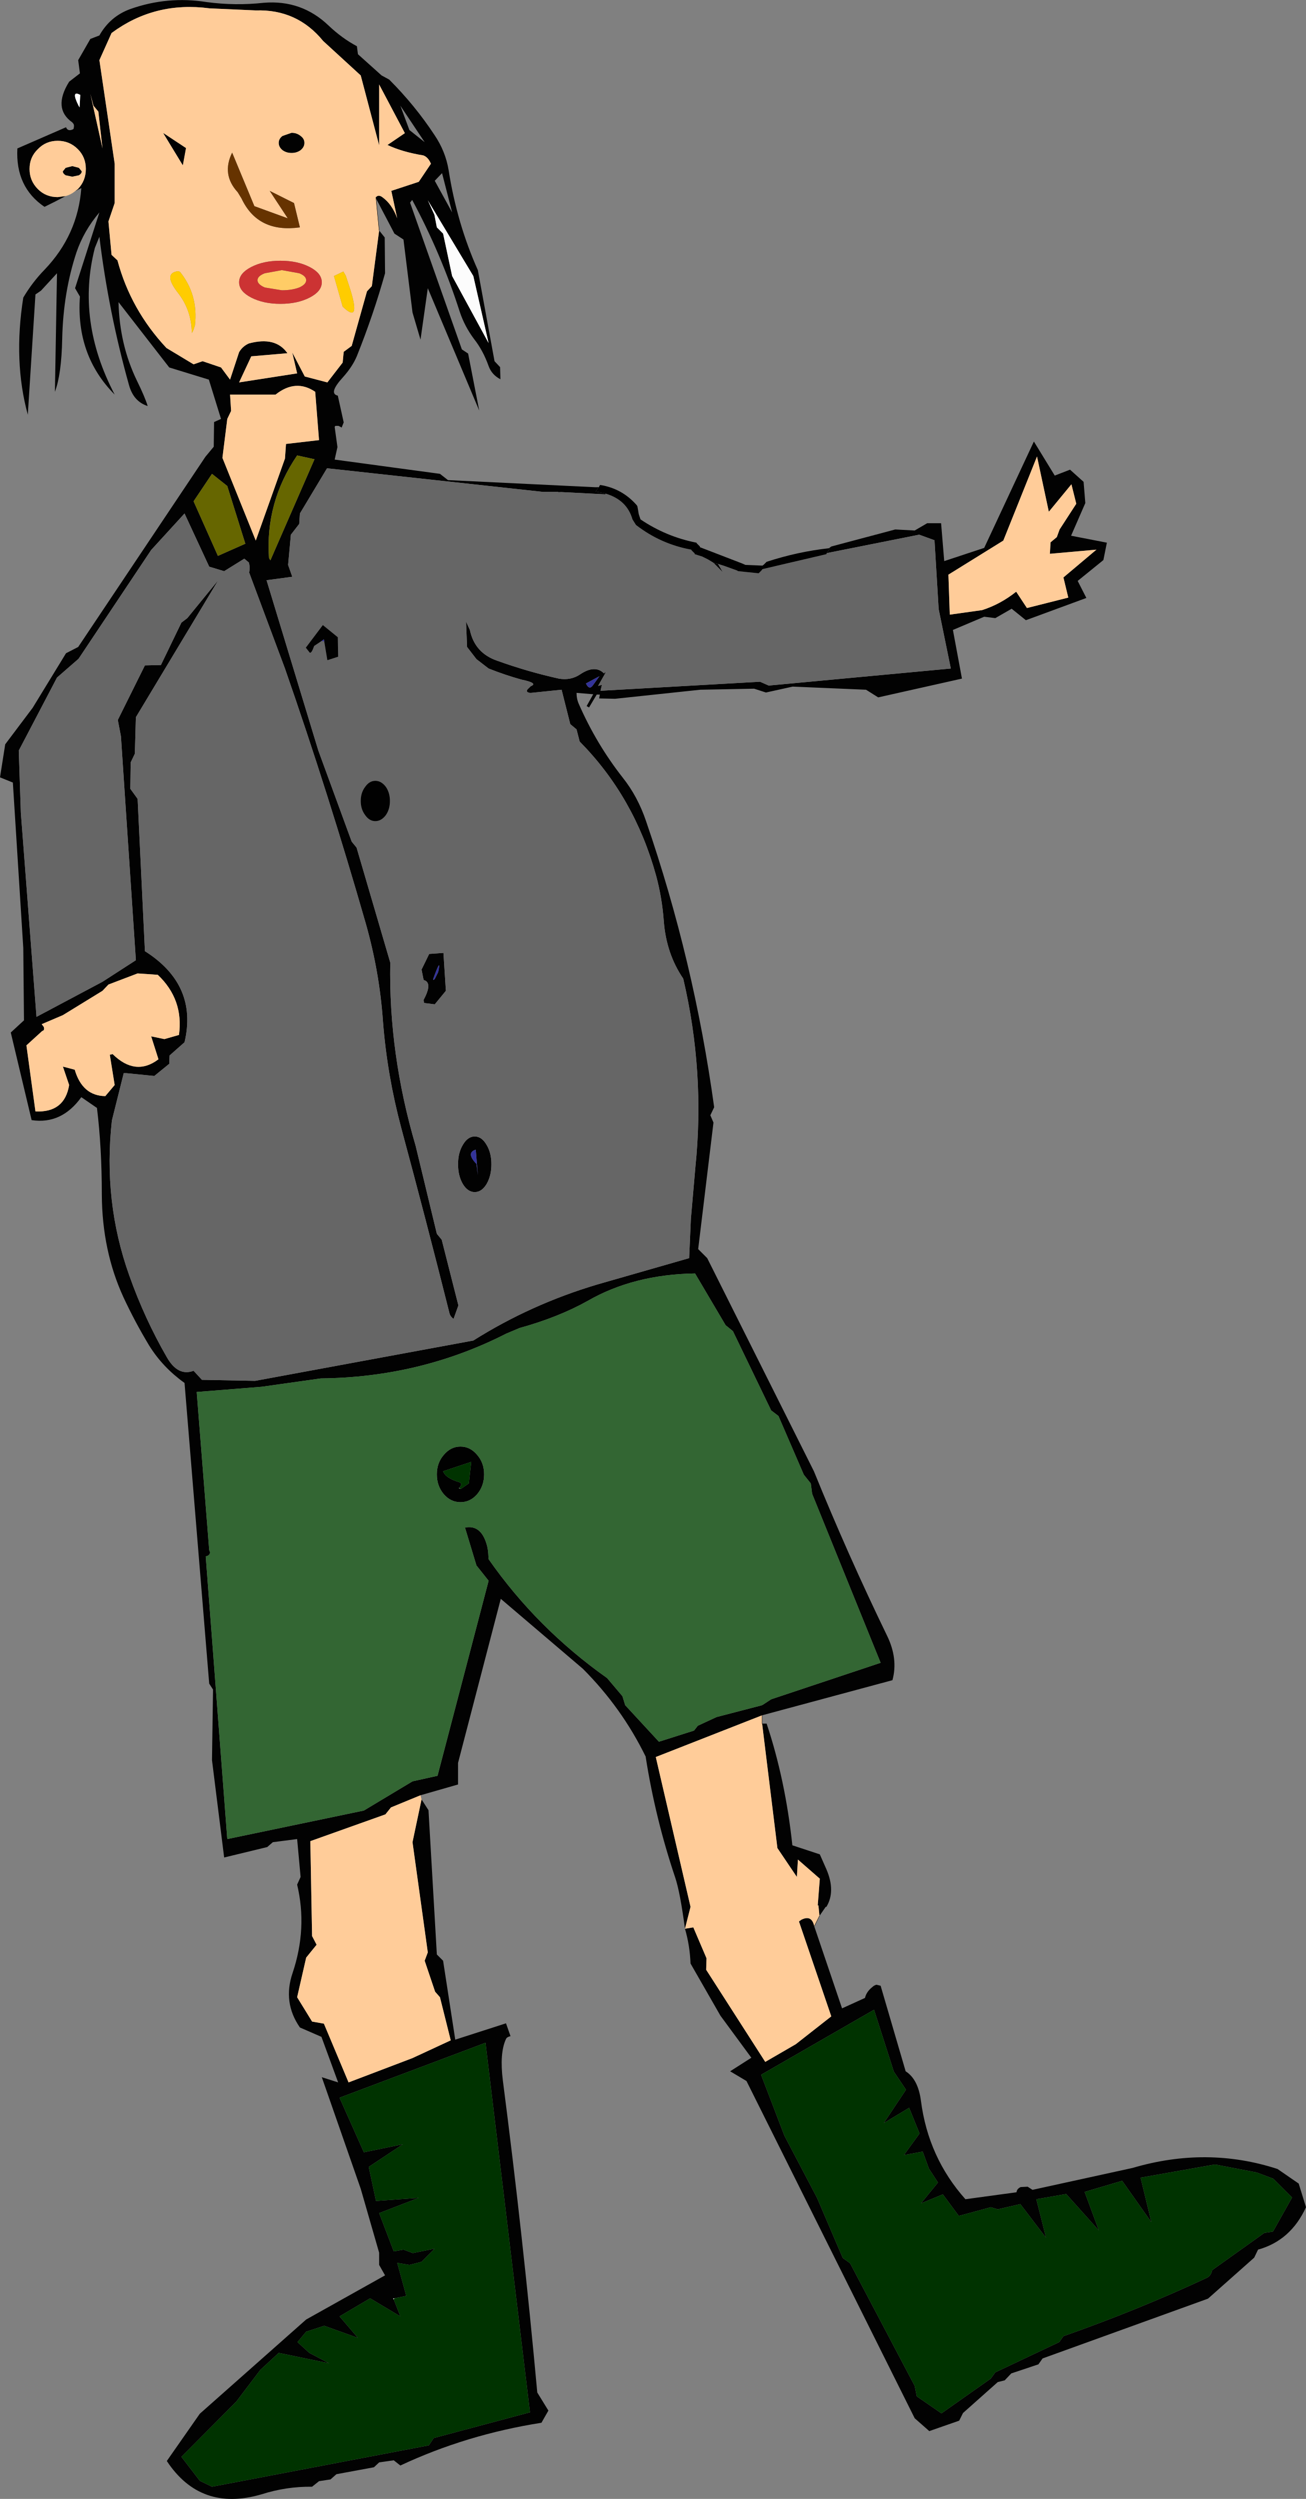 <?xml version="1.0" encoding="UTF-8" standalone="no"?>
<svg xmlns:xlink="http://www.w3.org/1999/xlink" height="359.4px" width="187.9px" xmlns="http://www.w3.org/2000/svg">
  <rect width="100%" height="100%" fill="#808080" stroke="none"/>
  <g transform="matrix(1.0, 0.0, 0.0, 1.0, 107.6, 179.75)">
    <path d="M-4.3 -98.65 L-3.6 -97.45 -4.95 -98.8 -4.3 -98.65 M-20.5 -108.65 L-27.25 -109.0 -29.45 -109.0 -60.55 -112.4 -64.45 -105.9 -64.55 -104.4 -65.75 -102.85 -66.15 -98.5 -65.55 -96.8 -69.25 -96.3 -61.8 -71.8 -57.0 -58.7 -56.3 -57.85 -51.45 -41.3 Q-51.7 -28.2 -47.8 -14.95 L-44.75 -2.3 -44.05 -1.45 -41.65 8.0 -42.35 9.95 Q-42.85 9.55 -42.95 9.05 -46.25 -4.1 -49.85 -17.45 -51.9 -25.1 -52.5 -32.85 -53.0 -39.95 -54.95 -46.85 -60.3 -65.5 -66.6 -83.6 L-71.75 -97.4 Q-71.6 -98.2 -71.8 -98.85 L-72.45 -99.4 -75.35 -97.6 -77.5 -98.25 -81.05 -105.9 -85.85 -100.65 -96.3 -85.0 -99.4 -82.3 -104.9 -71.8 -104.6 -62.85 -102.35 -33.5 -92.85 -38.55 -88.05 -41.65 -90.2 -73.85 -90.65 -76.2 -86.75 -84.05 -84.45 -84.1 -81.5 -90.2 -80.65 -90.85 -76.2 -96.3 -88.05 -76.6 -88.2 -71.35 -88.8 -70.1 -88.85 -66.3 -87.8 -64.85 -86.75 -42.95 Q-79.1 -38.1 -81.05 -29.85 L-83.2 -27.95 -83.25 -26.75 -85.4 -25.0 -89.4 -25.4 -89.8 -25.4 -91.5 -18.6 Q-92.8 -6.95 -89.0 3.7 -86.8 9.9 -83.6 15.45 -82.0 18.25 -79.75 17.4 L-78.55 18.7 -70.9 18.85 -39.5 13.05 Q-31.25 7.85 -21.7 5.0 L-8.45 1.2 -8.2 -4.45 -7.55 -11.9 Q-6.15 -25.55 -9.3 -39.0 -11.75 -42.6 -12.1 -47.3 -12.35 -50.65 -13.2 -53.8 -16.3 -65.1 -24.2 -73.1 L-24.65 -74.85 -25.55 -75.6 -26.8 -80.55 -31.15 -80.1 -31.4 -80.1 Q-32.15 -80.25 -31.5 -80.8 L-31.25 -81.05 Q-30.1 -81.5 -32.55 -82.0 -34.9 -82.65 -37.3 -83.6 L-39.05 -84.95 -40.4 -86.7 -40.55 -90.35 -40.0 -89.15 Q-39.3 -85.8 -36.0 -84.7 -31.7 -83.15 -27.2 -82.15 -25.5 -81.85 -24.15 -82.75 -22.0 -84.2 -20.7 -82.9 L-20.5 -83.1 -20.5 -82.95 -21.55 -81.1 -21.0 -81.25 -21.2 -80.4 1.75 -81.7 3.0 -81.15 29.2 -83.6 27.45 -92.15 26.85 -102.05 24.65 -102.85 11.35 -100.2 11.45 -100.35 11.7 -100.75 11.8 -100.95 11.65 -100.9 12.0 -101.15 21.2 -103.6 24.0 -103.45 25.8 -104.5 27.8 -104.5 28.25 -99.05 34.0 -100.95 41.15 -116.25 44.15 -111.35 46.35 -112.2 48.3 -110.45 48.55 -107.4 46.5 -102.7 51.65 -101.7 51.15 -99.2 47.45 -96.2 48.7 -93.75 40.0 -90.55 37.95 -92.2 35.6 -90.85 34.0 -91.05 29.5 -89.15 30.8 -82.15 18.75 -79.45 17.0 -80.55 6.45 -81.0 2.6 -80.15 0.9 -80.7 -6.85 -80.55 -19.1 -79.25 -21.4 -79.3 -21.3 -79.85 -21.75 -79.85 -22.85 -78.0 -23.2 -78.2 -22.25 -79.9 -24.65 -80.1 Q-24.65 -79.2 -24.3 -78.45 -21.8 -72.75 -18.0 -67.9 -15.85 -65.2 -14.65 -61.65 -7.75 -41.6 -4.85 -20.5 L-5.4 -19.35 -4.95 -18.3 -7.15 -0.1 -5.85 1.2 9.5 31.85 Q14.4 43.9 20.0 55.45 21.65 58.8 20.8 61.9 L2.05 66.95 2.05 65.5 2.05 66.95 -13.25 72.95 -8.25 94.5 -9.05 97.65 -7.85 97.45 -5.95 101.9 -6.0 103.55 2.5 116.8 6.9 114.25 12.0 110.25 7.35 96.6 7.7 96.35 Q9.2 95.6 9.55 97.3 L13.55 109.1 16.85 107.6 Q17.05 106.7 17.95 106.0 18.15 105.8 18.5 105.7 L19.1 105.85 22.7 118.15 Q24.5 119.3 24.9 122.4 25.95 130.55 31.3 136.55 L38.65 135.55 Q38.7 135.05 39.25 134.8 L40.25 134.75 40.95 135.2 55.35 132.05 Q66.05 128.9 76.2 132.2 L79.25 134.3 80.3 137.7 Q78.1 142.5 73.4 143.8 L72.85 144.95 66.2 150.85 42.4 159.45 41.8 160.3 37.9 161.6 36.95 162.6 35.95 162.85 30.95 167.3 30.4 168.4 26.1 169.9 24.0 168.05 -0.2 119.55 -2.55 118.15 0.5 116.2 -3.95 110.15 -8.25 102.65 Q-8.35 100.05 -9.05 97.65 -9.75 92.4 -10.45 90.3 -13.3 81.85 -14.7 72.95 L-14.7 72.9 Q-18.15 65.85 -23.75 60.25 L-35.55 50.2 -41.7 73.8 -41.7 76.9 -47.1 78.45 -51.35 80.2 -52.15 81.2 -62.95 85.05 -62.7 98.7 -62.05 99.95 -63.55 101.8 -64.85 107.5 -62.7 111.0 -61.0 111.3 -57.45 119.75 -48.25 116.25 -42.75 113.7 -44.3 107.5 -45.0 106.7 -46.5 102.25 -46.05 101.05 -48.25 85.2 -46.95 79.05 -45.95 80.6 -44.75 101.35 -43.85 102.25 -42.1 113.6 -34.8 111.25 -34.15 113.1 Q-34.65 113.2 -34.8 113.5 -35.75 115.55 -35.25 119.5 -32.35 141.9 -30.3 164.35 L-28.7 166.95 -29.7 168.7 Q-40.5 170.4 -50.0 174.85 L-50.95 174.1 -53.05 174.4 -53.8 175.1 -59.2 176.1 -60.05 176.85 -61.7 177.1 -62.7 177.9 Q-66.4 177.85 -70.0 179.0 -78.75 181.55 -83.6 174.2 L-78.85 167.4 -63.55 153.85 -52.2 147.5 -53.05 146.0 -53.05 144.25 -55.7 135.05 -61.3 119.0 -58.95 119.75 -61.35 113.2 -64.45 111.85 Q-66.95 108.25 -65.5 104.0 -63.35 97.6 -64.85 91.3 L-64.35 90.2 -64.85 84.75 -68.35 85.2 -69.15 85.9 -75.35 87.4 -77.1 73.4 -76.95 63.25 -77.5 62.4 -81.05 19.15 Q-84.2 16.9 -86.15 13.75 -88.2 10.35 -89.85 6.8 -92.9 0.15 -92.95 -7.9 -92.95 -14.7 -93.65 -20.4 L-95.9 -21.95 Q-98.75 -18.0 -103.05 -18.65 L-106.05 -31.25 -104.15 -33.0 -104.25 -43.4 -105.75 -67.2 -107.6 -67.95 -106.85 -72.7 -102.9 -77.95 -98.1 -85.8 -96.35 -86.7 -78.05 -114.05 -76.85 -115.5 -76.8 -119.05 -75.8 -119.5 -77.55 -125.15 -83.25 -126.9 -90.55 -136.3 Q-90.4 -130.15 -87.9 -125.0 -86.75 -122.65 -86.35 -121.35 -88.4 -122.0 -89.05 -124.4 -92.0 -134.95 -93.3 -145.7 L-93.95 -144.1 Q-96.65 -133.6 -91.1 -123.0 -96.7 -128.65 -96.1 -137.1 L-96.8 -138.3 -93.3 -149.2 Q-95.55 -146.55 -96.6 -143.45 -98.5 -137.7 -98.65 -131.05 -98.75 -125.9 -99.7 -123.4 L-99.4 -140.45 -101.7 -137.95 -102.5 -137.4 -103.6 -120.1 Q-105.7 -127.8 -104.25 -136.95 -102.95 -139.15 -101.2 -140.95 -96.4 -145.95 -95.9 -152.7 L-96.8 -152.25 -96.4 -152.55 Q-95.25 -153.75 -95.25 -155.45 -95.25 -157.15 -96.4 -158.3 -97.6 -159.5 -99.3 -159.5 -101.0 -159.5 -102.15 -158.3 -103.35 -157.15 -103.35 -155.45 -103.35 -153.75 -102.15 -152.55 -101.0 -151.4 -99.3 -151.4 L-98.15 -151.55 Q-99.65 -150.75 -101.2 -150.0 -105.4 -152.85 -105.1 -158.4 L-98.1 -161.45 Q-97.85 -160.8 -97.1 -161.15 L-97.0 -161.25 -96.95 -161.65 -97.0 -161.9 -97.2 -162.15 Q-100.05 -164.15 -97.65 -168.0 L-96.1 -169.2 -96.35 -171.1 -94.6 -174.15 -93.3 -174.65 Q-91.75 -177.4 -88.85 -178.45 -83.5 -180.35 -77.85 -179.45 -73.75 -178.9 -69.65 -179.35 -64.2 -179.8 -60.3 -176.05 -58.4 -174.25 -56.25 -173.1 L-56.1 -171.95 -52.7 -168.9 -51.6 -168.3 Q-47.9 -164.6 -45.1 -160.35 -43.5 -158.0 -43.05 -155.25 -41.85 -147.6 -38.85 -140.9 L-36.45 -127.8 -35.65 -126.95 -35.6 -125.2 Q-36.85 -125.85 -37.3 -127.1 -38.1 -129.35 -39.4 -131.0 -40.75 -132.8 -41.45 -134.9 -44.15 -143.3 -48.3 -151.0 L-48.6 -150.6 -41.15 -129.5 -40.25 -128.9 -38.65 -120.7 -46.05 -138.3 -47.1 -130.9 -48.25 -134.8 -49.55 -145.3 -50.85 -146.15 -53.5 -151.2 -53.5 -151.4 Q-53.15 -151.8 -52.6 -151.4 -51.2 -150.4 -50.45 -148.35 L-51.3 -152.3 -47.35 -153.6 -45.6 -156.2 Q-46.0 -157.15 -46.7 -157.4 -49.75 -157.9 -51.85 -158.9 L-49.35 -160.6 -53.05 -167.6 -53.05 -158.85 -55.7 -168.9 -61.1 -173.85 Q-64.85 -178.45 -70.8 -178.25 L-77.45 -178.55 Q-85.35 -179.6 -91.55 -175.0 L-93.3 -171.1 -91.1 -156.2 -91.1 -150.55 -92.0 -147.9 -91.55 -143.1 -90.7 -142.3 Q-88.8 -135.2 -83.65 -129.7 L-79.75 -127.35 -78.45 -127.8 -75.8 -126.9 -74.5 -125.15 -73.2 -129.1 Q-72.7 -129.95 -71.8 -130.35 -67.95 -131.4 -66.25 -128.95 L-71.45 -128.5 -73.2 -124.75 -64.85 -126.05 -65.55 -129.05 -63.75 -125.6 -60.5 -124.75 -58.3 -127.6 -58.15 -129.15 -57.0 -130.0 -54.8 -137.85 -54.1 -138.6 -53.05 -146.6 -52.25 -145.6 -52.2 -140.45 Q-53.85 -134.55 -56.25 -128.55 -56.9 -127.0 -58.25 -125.5 -60.4 -123.15 -59.0 -122.85 L-58.15 -119.0 -58.45 -118.25 -58.6 -118.35 -58.9 -118.5 -59.35 -118.5 -59.45 -118.35 -59.05 -115.45 -59.45 -113.65 -44.3 -111.6 -43.15 -110.7 -21.45 -109.65 -21.5 -109.65 -21.75 -109.25 -21.9 -109.05 -20.55 -108.8 -20.5 -108.75 -20.5 -108.65 M46.55 -110.1 L43.3 -106.15 41.6 -114.1 36.75 -102.0 28.85 -97.1 29.05 -91.35 33.7 -92.0 Q36.35 -92.85 38.6 -94.65 L40.15 -92.3 46.1 -93.8 45.4 -96.7 50.15 -100.7 43.45 -100.1 43.55 -101.75 44.45 -102.5 44.85 -103.6 47.25 -107.3 46.55 -110.1 M2.05 65.5 L3.35 64.65 19.1 59.4 9.25 35.1 9.05 33.6 8.05 32.35 4.4 23.9 3.35 23.1 -2.15 11.7 -3.2 10.85 -7.6 3.4 Q-16.45 3.55 -23.05 7.35 -27.25 9.7 -32.85 11.25 L-34.75 12.05 Q-47.1 18.35 -61.45 18.5 L-69.95 19.7 -79.3 20.45 -77.5 43.2 Q-77.2 43.7 -77.7 44.0 L-78.0 44.1 -74.9 84.75 -55.25 80.65 -48.25 76.45 -44.65 75.65 -37.3 47.6 -39.05 45.4 -40.7 39.95 Q-38.45 39.5 -37.6 42.3 -37.4 42.95 -37.35 43.7 L-37.3 44.5 Q-30.35 54.45 -20.25 61.6 L-18.05 64.2 -17.65 65.5 -12.8 70.75 -7.75 69.15 -7.2 68.45 -4.5 67.2 2.05 65.5 M2.05 68.15 L2.7 68.15 Q5.4 76.25 6.4 85.65 L10.35 86.95 11.3 89.1 Q12.65 92.25 11.3 94.5 L11.2 94.5 10.3 95.8 10.15 94.3 10.05 94.3 10.35 90.45 7.2 87.7 7.05 90.2 4.25 86.05 2.05 68.15 M50.5 141.05 L45.8 135.8 41.5 136.55 42.9 142.1 39.2 137.25 35.95 138.0 34.95 137.7 30.35 138.95 28.05 135.85 24.9 137.15 27.35 134.15 26.05 132.15 25.15 129.7 22.45 130.2 24.7 127.1 23.2 123.4 19.55 125.6 22.75 120.8 21.0 118.2 18.15 109.3 1.9 118.65 5.25 127.4 9.95 136.35 13.65 145.0 14.7 145.75 24.0 163.4 24.3 164.9 27.85 167.35 34.95 162.35 35.6 161.45 44.8 157.1 45.4 156.25 Q56.2 152.45 66.05 147.85 66.65 147.55 66.8 146.75 L74.3 141.4 75.55 141.2 78.3 136.3 75.6 133.6 73.2 132.7 67.2 131.55 56.5 133.45 58.05 139.85 53.85 133.9 48.45 135.5 50.5 141.05 M-65.65 -160.65 Q-64.9 -160.65 -64.35 -160.2 -63.8 -159.8 -63.8 -159.2 -63.8 -158.6 -64.35 -158.15 -64.9 -157.75 -65.65 -157.75 -66.4 -157.75 -66.95 -158.15 -67.5 -158.6 -67.5 -159.2 -67.5 -159.8 -66.95 -160.2 L-65.65 -160.65 M-48.7 -161.05 L-46.5 -159.3 -50.0 -164.55 -48.7 -161.05 M-45.1 -148.85 L-44.75 -147.05 -43.85 -146.15 -42.55 -140.05 -37.3 -130.4 -39.5 -140.05 -46.05 -150.95 -45.1 -148.85 M-42.55 -149.2 L-44.0 -154.85 -45.05 -153.75 -42.55 -149.2 M-64.85 -114.25 Q-69.45 -107.5 -68.9 -99.5 L-68.7 -99.15 -62.35 -113.7 -64.85 -114.25 M-61.7 -116.45 L-62.25 -123.4 Q-65.05 -125.3 -67.95 -123.0 L-74.5 -123.0 -74.35 -120.65 -74.9 -119.5 -75.6 -113.9 -70.8 -102.0 -66.6 -113.8 -66.45 -115.9 -61.7 -116.45 M-76.25 -99.8 L-72.3 -101.55 -74.9 -109.85 -77.1 -111.6 -79.75 -107.65 -76.25 -99.8 M-21.5 -109.65 L-27.25 -109.0 -21.5 -109.65 M-96.05 -166.1 Q-97.45 -166.85 -96.3 -164.55 L-96.15 -164.3 -96.05 -166.1 M-94.6 -166.25 L-92.85 -158.4 -93.45 -163.7 -94.15 -164.55 -94.6 -166.25 M-87.8 -39.75 L-92.0 -38.15 -92.85 -37.25 -98.55 -33.75 -101.6 -32.45 -101.3 -32.05 -101.25 -31.8 -101.3 -31.6 Q-101.4 -31.5 -101.55 -31.45 L-103.8 -29.4 -102.5 -19.9 Q-98.3 -19.7 -97.65 -23.7 L-98.55 -26.35 -96.85 -25.9 Q-95.75 -22.15 -92.45 -22.1 L-91.1 -23.7 -91.8 -28.05 -91.4 -28.15 Q-88.1 -24.9 -84.8 -27.4 L-85.85 -30.7 -83.95 -30.3 -81.85 -30.9 Q-81.15 -36.0 -84.9 -39.55 L-87.8 -39.75 M-21.35 -82.5 L-23.3 -81.45 Q-22.8 -80.4 -22.25 -81.25 L-21.35 -82.5 M-45.15 -39.3 Q-45.45 -38.55 -45.05 -38.95 L-44.55 -39.95 Q-44.1 -42.15 -45.15 -39.3 M-41.7 -12.3 Q-41.7 -13.95 -41.0 -15.1 -40.3 -16.3 -39.3 -16.3 -38.3 -16.3 -37.6 -15.1 -36.9 -13.95 -36.9 -12.3 -36.9 -10.65 -37.6 -9.45 -38.3 -8.3 -39.3 -8.3 -40.3 -8.3 -41.0 -9.45 -41.7 -10.65 -41.7 -12.3 M-43.8 -42.7 L-43.45 -37.25 -45.05 -35.3 -46.6 -35.5 -46.65 -35.95 Q-45.3 -38.45 -46.65 -38.8 L-46.95 -40.3 -45.85 -42.55 -43.8 -42.7 M-39.05 -12.35 L-38.85 -10.75 -39.15 -14.4 Q-40.6 -13.95 -39.05 -12.35 M-50.95 150.95 L-50.0 153.4 -54.35 150.8 -58.75 153.4 -56.1 156.5 -60.95 154.75 -63.55 155.6 -64.8 157.1 -63.1 158.65 -60.25 160.15 -67.5 158.65 -70.15 161.1 -73.6 165.65 -81.5 173.6 -78.85 177.05 -77.1 177.9 -45.9 171.95 -45.2 170.9 -31.35 167.2 -37.75 114.05 -58.75 121.95 -55.25 129.8 -49.65 128.65 -54.55 131.9 -53.5 136.8 -47.35 136.35 -53.05 138.55 -50.95 144.05 -49.55 143.8 -48.2 144.3 -45.05 143.65 -46.95 145.55 -48.7 146.0 -50.45 145.7 -49.15 150.45 -50.85 150.8 -51.05 150.85 -50.95 150.95" fill="#020202" fill-rule="evenodd" stroke="none"/>
    <path d="M46.55 -110.1 L47.25 -107.3 44.85 -103.6 44.45 -102.5 43.55 -101.75 43.45 -100.1 50.15 -100.7 45.4 -96.7 46.1 -93.8 40.15 -92.3 38.6 -94.65 Q36.35 -92.85 33.7 -92.0 L29.05 -91.35 28.85 -97.1 36.75 -102.0 41.6 -114.1 43.3 -106.15 46.55 -110.1 M2.05 66.95 L2.05 68.15 4.25 86.05 7.05 90.2 7.2 87.7 10.35 90.45 10.05 94.3 10.15 94.3 10.3 95.8 9.55 97.3 Q9.2 95.6 7.7 96.35 L7.35 96.6 12.0 110.25 6.9 114.25 2.5 116.8 -6.0 103.55 -5.95 101.9 -7.85 97.45 -9.05 97.65 -8.25 94.5 -13.25 72.95 2.05 66.95 M-47.1 78.45 L-46.95 79.05 -48.25 85.2 -46.05 101.05 -46.5 102.25 -45.0 106.7 -44.3 107.5 -42.75 113.7 -48.25 116.25 -57.45 119.75 -61.0 111.3 -62.7 111.0 -64.85 107.5 -63.55 101.8 -62.05 99.95 -62.7 98.7 -62.95 85.05 -52.15 81.2 -51.35 80.2 -47.1 78.45 M-96.8 -152.25 Q-97.4 -151.75 -98.15 -151.55 L-99.3 -151.4 Q-101.0 -151.4 -102.15 -152.55 -103.35 -153.75 -103.35 -155.45 -103.35 -157.15 -102.15 -158.3 -101.0 -159.5 -99.3 -159.5 -97.6 -159.5 -96.4 -158.3 -95.25 -157.15 -95.25 -155.45 -95.25 -153.75 -96.4 -152.55 L-96.8 -152.25 M-53.5 -151.2 L-53.05 -146.6 -54.1 -138.6 -54.8 -137.85 -57.0 -130.0 -58.15 -129.15 -58.3 -127.6 -60.5 -124.75 -63.75 -125.6 -65.55 -129.05 -64.85 -126.05 -73.2 -124.75 -71.45 -128.5 -66.25 -128.95 Q-67.95 -131.4 -71.8 -130.35 -72.7 -129.95 -73.2 -129.1 L-74.5 -125.15 -75.8 -126.9 -78.45 -127.8 -79.75 -127.35 -83.65 -129.7 Q-88.8 -135.2 -90.7 -142.3 L-91.55 -143.1 -92.0 -147.9 -91.1 -150.55 -91.1 -156.2 -93.3 -171.1 -91.55 -175.0 Q-85.35 -179.6 -77.45 -178.55 L-70.8 -178.25 Q-64.85 -178.45 -61.1 -173.85 L-55.7 -168.9 -53.05 -158.85 -53.05 -167.6 -49.35 -160.6 -51.85 -158.9 Q-49.75 -157.9 -46.7 -157.4 -46.0 -157.15 -45.6 -156.2 L-47.35 -153.6 -51.3 -152.3 -50.45 -148.35 Q-51.2 -150.4 -52.6 -151.4 -53.15 -151.8 -53.5 -151.4 L-53.5 -151.2 M-72.85 -151.2 Q-70.5 -146.2 -64.45 -147.05 L-65.3 -150.55 -68.8 -152.3 -66.2 -148.35 -71.0 -150.1 -74.2 -157.8 Q-75.75 -154.65 -73.4 -152.1 L-72.85 -151.2 M-65.65 -160.65 L-66.95 -160.2 Q-67.5 -159.8 -67.5 -159.2 -67.5 -158.6 -66.95 -158.15 -66.4 -157.75 -65.65 -157.75 -64.9 -157.75 -64.35 -158.15 -63.8 -158.6 -63.8 -159.2 -63.8 -159.8 -64.35 -160.2 -64.9 -160.65 -65.65 -160.65 M-58.2 -140.7 L-59.55 -140.05 -58.3 -135.65 Q-55.7 -133.15 -57.15 -137.95 L-57.85 -140.1 -58.2 -140.7 M-61.3 -139.15 Q-61.3 -140.45 -63.05 -141.35 -64.8 -142.25 -67.25 -142.25 -69.7 -142.25 -71.45 -141.35 -73.2 -140.45 -73.2 -139.15 -73.2 -137.85 -71.45 -136.95 -69.7 -136.05 -67.25 -136.05 -64.8 -136.05 -63.05 -136.95 -61.3 -137.85 -61.3 -139.15 M-79.8 -132.2 L-79.55 -132.95 Q-79.05 -137.35 -81.7 -140.65 L-81.95 -140.75 Q-84.2 -140.5 -82.05 -137.7 -80.05 -135.2 -80.0 -131.85 L-79.8 -132.2 M-61.7 -116.45 L-66.45 -115.9 -66.6 -113.8 -70.8 -102.0 -75.6 -113.9 -74.9 -119.5 -74.35 -120.65 -74.5 -123.0 -67.95 -123.0 Q-65.05 -125.3 -62.25 -123.4 L-61.7 -116.45 M-94.6 -166.25 L-94.15 -164.55 -93.45 -163.7 -92.85 -158.4 -94.6 -166.25 M-97.2 -155.85 L-98.15 -155.6 -98.55 -155.1 Q-98.55 -154.8 -98.15 -154.55 L-97.2 -154.35 -96.25 -154.55 Q-95.85 -154.8 -95.85 -155.1 L-96.25 -155.6 -97.2 -155.85 M-81.3 -156.0 L-80.85 -158.45 -84.1 -160.6 -81.3 -156.0 M-87.8 -39.75 L-84.9 -39.55 Q-81.15 -36.0 -81.85 -30.9 L-83.95 -30.3 -85.85 -30.7 -84.8 -27.4 Q-88.1 -24.9 -91.4 -28.15 L-91.8 -28.05 -91.1 -23.7 -92.45 -22.1 Q-95.75 -22.15 -96.85 -25.9 L-98.55 -26.35 -97.65 -23.7 Q-98.3 -19.7 -102.5 -19.9 L-103.8 -29.4 -101.55 -31.45 Q-101.4 -31.5 -101.3 -31.6 L-101.25 -31.8 -101.3 -32.05 -101.6 -32.45 -98.55 -33.75 -92.85 -37.25 -92.0 -38.15 -87.8 -39.75" fill="#ffcc99" fill-rule="evenodd" stroke="none"/>
    <path d="M-72.85 -151.2 L-73.4 -152.1 Q-75.75 -154.65 -74.2 -157.8 L-71.0 -150.1 -66.2 -148.35 -68.8 -152.3 -65.3 -150.55 -64.45 -147.05 Q-70.5 -146.2 -72.85 -151.2" fill="#663300" fill-rule="evenodd" stroke="none"/>
    <path d="M-45.1 -148.85 L-46.05 -150.95 -39.5 -140.05 -37.3 -130.4 -42.55 -140.05 -43.85 -146.15 -44.75 -147.05 -45.1 -148.85 M-96.05 -166.1 L-96.15 -164.3 -96.3 -164.55 Q-97.45 -166.85 -96.05 -166.1 M-41.55 34.25 Q-41.45 34.3 -41.3 34.4 L-41.6 34.3 -41.55 34.25" fill="#fcfcfc" fill-rule="evenodd" stroke="none"/>
    <path d="M-58.2 -140.7 L-57.85 -140.1 -57.15 -137.95 Q-55.7 -133.15 -58.3 -135.65 L-59.55 -140.05 -58.2 -140.7 M-79.8 -132.2 L-80.0 -131.85 Q-80.05 -135.2 -82.05 -137.7 -84.2 -140.5 -81.95 -140.75 L-81.7 -140.65 Q-79.05 -137.35 -79.55 -132.95 L-79.8 -132.2" fill="#ffcc00" fill-rule="evenodd" stroke="none"/>
    <path d="M-67.05 -138.0 L-69.5 -138.4 Q-70.55 -138.85 -70.55 -139.45 -70.55 -140.05 -69.5 -140.45 L-67.05 -140.9 -64.55 -140.45 Q-63.55 -140.05 -63.55 -139.45 -63.55 -138.85 -64.55 -138.4 -65.6 -138.0 -67.05 -138.0" fill="#ffcc66" fill-rule="evenodd" stroke="none"/>
    <path d="M-67.05 -138.0 Q-65.6 -138.0 -64.55 -138.4 -63.55 -138.85 -63.55 -139.45 -63.55 -140.05 -64.55 -140.45 L-67.05 -140.9 -69.5 -140.45 Q-70.55 -140.05 -70.55 -139.45 -70.55 -138.85 -69.5 -138.4 L-67.05 -138.0 M-61.3 -139.15 Q-61.3 -137.85 -63.05 -136.95 -64.8 -136.05 -67.25 -136.05 -69.7 -136.05 -71.45 -136.95 -73.2 -137.85 -73.2 -139.15 -73.2 -140.45 -71.45 -141.35 -69.7 -142.25 -67.25 -142.25 -64.8 -142.25 -63.05 -141.35 -61.3 -140.45 -61.3 -139.15" fill="#cc3333" fill-rule="evenodd" stroke="none"/>
    <path d="M-64.85 -114.25 L-62.35 -113.7 -68.7 -99.15 -68.9 -99.5 Q-69.45 -107.5 -64.85 -114.25 M-76.25 -99.8 L-79.75 -107.65 -77.1 -111.6 -74.9 -109.85 -72.3 -101.55 -76.25 -99.8" fill="#666600" fill-rule="evenodd" stroke="none"/>
    <path d="M-4.3 -98.65 L-3.5 -98.4 -1.55 -97.7 Q-1.45 -97.6 -1.35 -97.6 L1.55 -97.3 1.75 -97.5 1.95 -97.7 2.1 -97.9 11.3 -100.05 11.35 -100.2 24.65 -102.85 26.85 -102.05 27.45 -92.15 29.2 -83.6 3.0 -81.15 1.75 -81.7 -21.2 -80.4 -21.0 -81.25 -21.55 -81.1 -20.5 -82.95 -20.4 -83.05 -20.5 -83.1 -20.7 -82.9 Q-22.0 -84.2 -24.15 -82.75 -25.5 -81.85 -27.2 -82.15 -31.7 -83.15 -36.0 -84.7 -39.3 -85.8 -40.0 -89.15 L-40.55 -90.35 -40.4 -86.7 -39.05 -84.95 -37.3 -83.6 Q-34.9 -82.65 -32.55 -82.0 -30.1 -81.5 -31.25 -81.05 L-31.5 -80.8 Q-32.15 -80.25 -31.4 -80.1 L-31.15 -80.1 -26.8 -80.55 -25.55 -75.6 -24.65 -74.85 -24.2 -73.1 Q-16.3 -65.1 -13.2 -53.8 -12.35 -50.65 -12.1 -47.3 -11.75 -42.6 -9.3 -39.0 -6.15 -25.55 -7.55 -11.9 L-8.2 -4.45 -8.45 1.2 -21.7 5.0 Q-31.25 7.85 -39.5 13.05 L-70.9 18.85 -78.55 18.7 -79.75 17.4 Q-82.0 18.25 -83.6 15.45 -86.8 9.9 -89.0 3.7 -92.8 -6.95 -91.5 -18.6 L-89.8 -25.4 -89.4 -25.4 -85.4 -25.0 -83.25 -26.75 -83.2 -27.95 -81.05 -29.85 Q-79.1 -38.1 -86.75 -42.95 L-87.8 -64.85 -88.85 -66.3 -88.8 -70.1 -88.2 -71.35 -88.05 -76.6 -76.2 -96.3 -80.65 -90.85 -81.5 -90.2 -84.45 -84.1 -86.75 -84.05 -90.65 -76.2 -90.2 -73.85 -88.05 -41.65 -92.85 -38.55 -102.35 -33.5 -104.6 -62.85 -104.9 -71.8 -99.4 -82.3 -96.3 -85.0 -85.85 -100.65 -81.05 -105.9 -77.5 -98.25 -75.35 -97.6 -72.45 -99.4 -71.8 -98.85 Q-71.6 -98.2 -71.75 -97.4 L-66.6 -83.6 Q-60.3 -65.5 -54.95 -46.85 -53.0 -39.95 -52.5 -32.85 -51.9 -25.1 -49.85 -17.45 -46.25 -4.1 -42.95 9.05 -42.85 9.55 -42.35 9.95 L-41.65 8.0 -44.05 -1.45 -44.75 -2.3 -47.8 -14.95 Q-51.7 -28.2 -51.45 -41.3 L-56.3 -57.85 -57.0 -58.7 -61.8 -71.8 -69.25 -96.3 -65.55 -96.8 -66.15 -98.5 -65.75 -102.85 -64.55 -104.4 -64.45 -105.9 -60.55 -112.4 -29.45 -109.0 -27.25 -109.0 -20.5 -108.65 -20.45 -108.75 Q-17.4 -107.85 -16.6 -105.05 L-16.1 -104.25 Q-12.55 -101.5 -8.15 -100.7 L-8.1 -100.6 -7.9 -100.4 -7.65 -100.15 -7.65 -100.05 -6.55 -99.7 -5.75 -99.3 -5.0 -98.85 -4.95 -98.8 -3.6 -97.45 -4.3 -98.65 M-60.95 -87.5 L-60.5 -84.8 -58.95 -85.3 -59.0 -88.1 -61.15 -89.85 -63.6 -86.6 -63.05 -85.9 Q-62.8 -85.7 -62.4 -86.85 L-61.35 -87.55 -60.95 -87.5 M-55.7 -64.55 Q-55.7 -63.35 -55.05 -62.5 -54.45 -61.65 -53.6 -61.65 -52.75 -61.65 -52.1 -62.5 -51.5 -63.35 -51.5 -64.55 -51.5 -65.75 -52.1 -66.6 -52.75 -67.45 -53.6 -67.45 -54.45 -67.45 -55.05 -66.6 -55.7 -65.75 -55.7 -64.55 M-43.8 -42.7 L-45.85 -42.55 -46.95 -40.3 -46.65 -38.8 Q-45.3 -38.45 -46.65 -35.95 L-46.6 -35.5 -45.05 -35.3 -43.45 -37.25 -43.8 -42.7 M-41.7 -12.3 Q-41.7 -10.65 -41.0 -9.45 -40.3 -8.3 -39.3 -8.3 -38.3 -8.3 -37.6 -9.45 -36.9 -10.65 -36.9 -12.3 -36.9 -13.95 -37.6 -15.1 -38.3 -16.3 -39.3 -16.3 -40.3 -16.3 -41.0 -15.1 -41.7 -13.95 -41.7 -12.3" fill="#666666" fill-rule="evenodd" stroke="none"/>
    <path d="M-97.2 -155.85 L-96.25 -155.6 -95.85 -155.1 Q-95.85 -154.8 -96.25 -154.55 L-97.2 -154.35 -98.15 -154.55 Q-98.55 -154.8 -98.55 -155.1 L-98.15 -155.6 -97.2 -155.85" fill="#030303" fill-rule="evenodd" stroke="none"/>
    <path d="M-81.3 -156.0 L-84.1 -160.6 -80.85 -158.45 -81.3 -156.0 M-61.35 -87.55 L-62.4 -86.85 Q-62.8 -85.7 -63.05 -85.9 L-63.6 -86.6 -61.15 -89.85 -59.0 -88.1 -58.95 -85.3 -60.5 -84.8 -60.95 -87.5 -61.0 -87.8 -61.35 -87.55 M-55.7 -64.55 Q-55.7 -65.75 -55.05 -66.6 -54.45 -67.45 -53.6 -67.45 -52.75 -67.45 -52.1 -66.6 -51.5 -65.75 -51.5 -64.55 -51.5 -63.35 -52.1 -62.5 -52.75 -61.65 -53.6 -61.65 -54.45 -61.65 -55.05 -62.5 -55.7 -63.35 -55.7 -64.55 M-37.95 32.3 Q-37.95 33.95 -38.95 35.15 -39.95 36.3 -41.35 36.3 -42.75 36.3 -43.75 35.15 -44.75 33.95 -44.75 32.3 -44.75 30.65 -43.75 29.5 -42.75 28.3 -41.35 28.3 -39.95 28.3 -38.95 29.5 -37.95 30.65 -37.95 32.3 M-41.3 34.4 L-40.15 33.6 -39.8 30.5 -43.85 31.85 Q-43.5 32.85 -41.45 33.45 -41.0 33.7 -41.55 34.25 L-41.6 34.3 -41.3 34.4" fill="#010101" fill-rule="evenodd" stroke="none"/>
    <path d="M-21.35 -82.5 L-22.25 -81.25 Q-22.8 -80.4 -23.3 -81.45 L-21.35 -82.5 M-61.35 -87.55 L-61.0 -87.8 -60.95 -87.5 -61.35 -87.55 M-45.15 -39.3 Q-44.1 -42.15 -44.55 -39.95 L-45.05 -38.95 Q-45.45 -38.55 -45.15 -39.3 M-39.05 -12.35 Q-40.6 -13.95 -39.15 -14.4 L-38.85 -10.75 -39.05 -12.35" fill="#333399" fill-rule="evenodd" stroke="none"/>
    <path d="M2.05 65.5 L-4.5 67.2 -7.2 68.45 -7.75 69.15 -12.8 70.75 -17.65 65.5 -18.05 64.2 -20.25 61.6 Q-30.35 54.45 -37.3 44.5 L-37.35 43.7 Q-37.4 42.95 -37.6 42.3 -38.45 39.5 -40.7 39.95 L-39.05 45.4 -37.3 47.6 -44.65 75.65 -48.25 76.45 -55.25 80.65 -74.9 84.75 -78.0 44.1 -77.7 44.0 Q-77.2 43.7 -77.5 43.2 L-79.3 20.45 -69.95 19.7 -61.45 18.5 Q-47.1 18.35 -34.75 12.05 L-32.85 11.25 Q-27.25 9.7 -23.05 7.35 -16.45 3.55 -7.6 3.4 L-3.2 10.85 -2.15 11.7 3.35 23.1 4.4 23.9 8.05 32.35 9.05 33.6 9.25 35.1 19.1 59.4 3.35 64.65 2.05 65.5 M-37.95 32.3 Q-37.95 30.65 -38.95 29.5 -39.95 28.3 -41.35 28.3 -42.75 28.3 -43.75 29.5 -44.75 30.65 -44.75 32.3 -44.75 33.95 -43.75 35.15 -42.75 36.3 -41.35 36.3 -39.95 36.3 -38.95 35.15 -37.95 33.95 -37.95 32.3" fill="#336633" fill-rule="evenodd" stroke="none"/>
    <path d="M50.5 141.05 L48.45 135.5 53.85 133.9 58.05 139.85 56.5 133.45 67.2 131.55 73.2 132.7 75.6 133.6 78.3 136.3 75.55 141.2 74.3 141.4 66.8 146.75 Q66.65 147.55 66.05 147.85 56.2 152.45 45.4 156.25 L44.8 157.1 35.6 161.45 34.95 162.35 27.85 167.35 24.3 164.9 24.0 163.4 14.7 145.75 13.65 145.0 9.95 136.35 5.25 127.4 1.9 118.65 18.15 109.3 21.0 118.2 22.75 120.8 19.55 125.6 23.2 123.4 24.7 127.1 22.45 130.2 25.15 129.7 26.05 132.15 27.35 134.15 24.9 137.15 28.05 135.85 30.35 138.95 34.95 137.7 35.95 138.0 39.2 137.25 42.9 142.1 41.5 136.55 45.8 135.8 50.5 141.05 M-41.55 34.25 Q-41.0 33.7 -41.45 33.45 -43.5 32.85 -43.85 31.85 L-39.8 30.5 -40.15 33.6 -41.3 34.4 Q-41.45 34.3 -41.55 34.25 M-50.85 150.8 L-49.15 150.45 -50.45 145.7 -48.7 146.0 -46.95 145.55 -45.05 143.65 -48.2 144.3 -49.55 143.8 -50.95 144.05 -53.05 138.55 -47.35 136.35 -53.5 136.8 -54.55 131.9 -49.65 128.65 -55.25 129.8 -58.75 121.95 -37.75 114.05 -31.35 167.2 -45.2 170.9 -45.9 171.95 -77.1 177.9 -78.85 177.05 -81.5 173.6 -73.6 165.65 -70.15 161.1 -67.5 158.65 -60.25 160.15 -63.1 158.65 -64.8 157.1 -63.55 155.6 -60.95 154.75 -56.1 156.5 -58.75 153.4 -54.35 150.8 -50.0 153.4 -50.95 150.95 -50.85 150.8" fill="#003300" fill-rule="evenodd" stroke="none"/>
    <path d="M-50.85 150.8 L-50.95 150.95 -51.05 150.85 -50.85 150.8" fill="#fefefe" fill-rule="evenodd" stroke="none"/>
    <path d="M11.35 -100.2 L11.3 -100.05 2.1 -97.9 1.95 -97.7 1.75 -97.5 1.55 -97.3 -1.35 -97.6 Q-1.45 -97.6 -1.55 -97.7 L-3.5 -98.4 -4.3 -98.65 -4.95 -98.8 -5.0 -98.85 -5.75 -99.3 -6.55 -99.7 -7.65 -100.05 -7.65 -100.15 -7.9 -100.4 -8.1 -100.6 -8.15 -100.7 Q-12.55 -101.5 -16.1 -104.25 L-16.6 -105.05 Q-17.4 -107.85 -20.45 -108.75 L-20.5 -108.75 -20.55 -108.8 -21.9 -109.05 -21.75 -109.25 -21.5 -109.65 -21.45 -109.65 -21.3 -109.95 -21.25 -110.0 Q-18.1 -109.5 -16.0 -107.1 L-15.9 -106.95 -15.8 -106.4 -15.7 -105.8 -15.45 -105.05 Q-11.75 -102.55 -7.4 -101.7 L-7.35 -101.6 -7.1 -101.35 -6.9 -101.15 -6.9 -101.05 -0.8 -98.7 -0.35 -98.5 2.1 -98.4 2.3 -98.55 2.5 -98.75 2.7 -98.95 Q7.15 -100.4 11.65 -100.9 L11.8 -100.95 11.7 -100.75 11.45 -100.35 11.35 -100.2" fill="#000000" fill-rule="evenodd" stroke="none"/>
    <path d="M2.05 65.5 L2.05 66.95 2.05 68.15 M10.3 95.8 L9.55 97.3 M-53.5 -151.2 L-53.05 -146.6 M-53.5 -151.4 L-53.5 -151.2 M-27.25 -109.0 L-21.5 -109.65" fill="none" stroke="#000000" stroke-linecap="round" stroke-linejoin="round" stroke-width="0.05"/>
  </g>
</svg>
